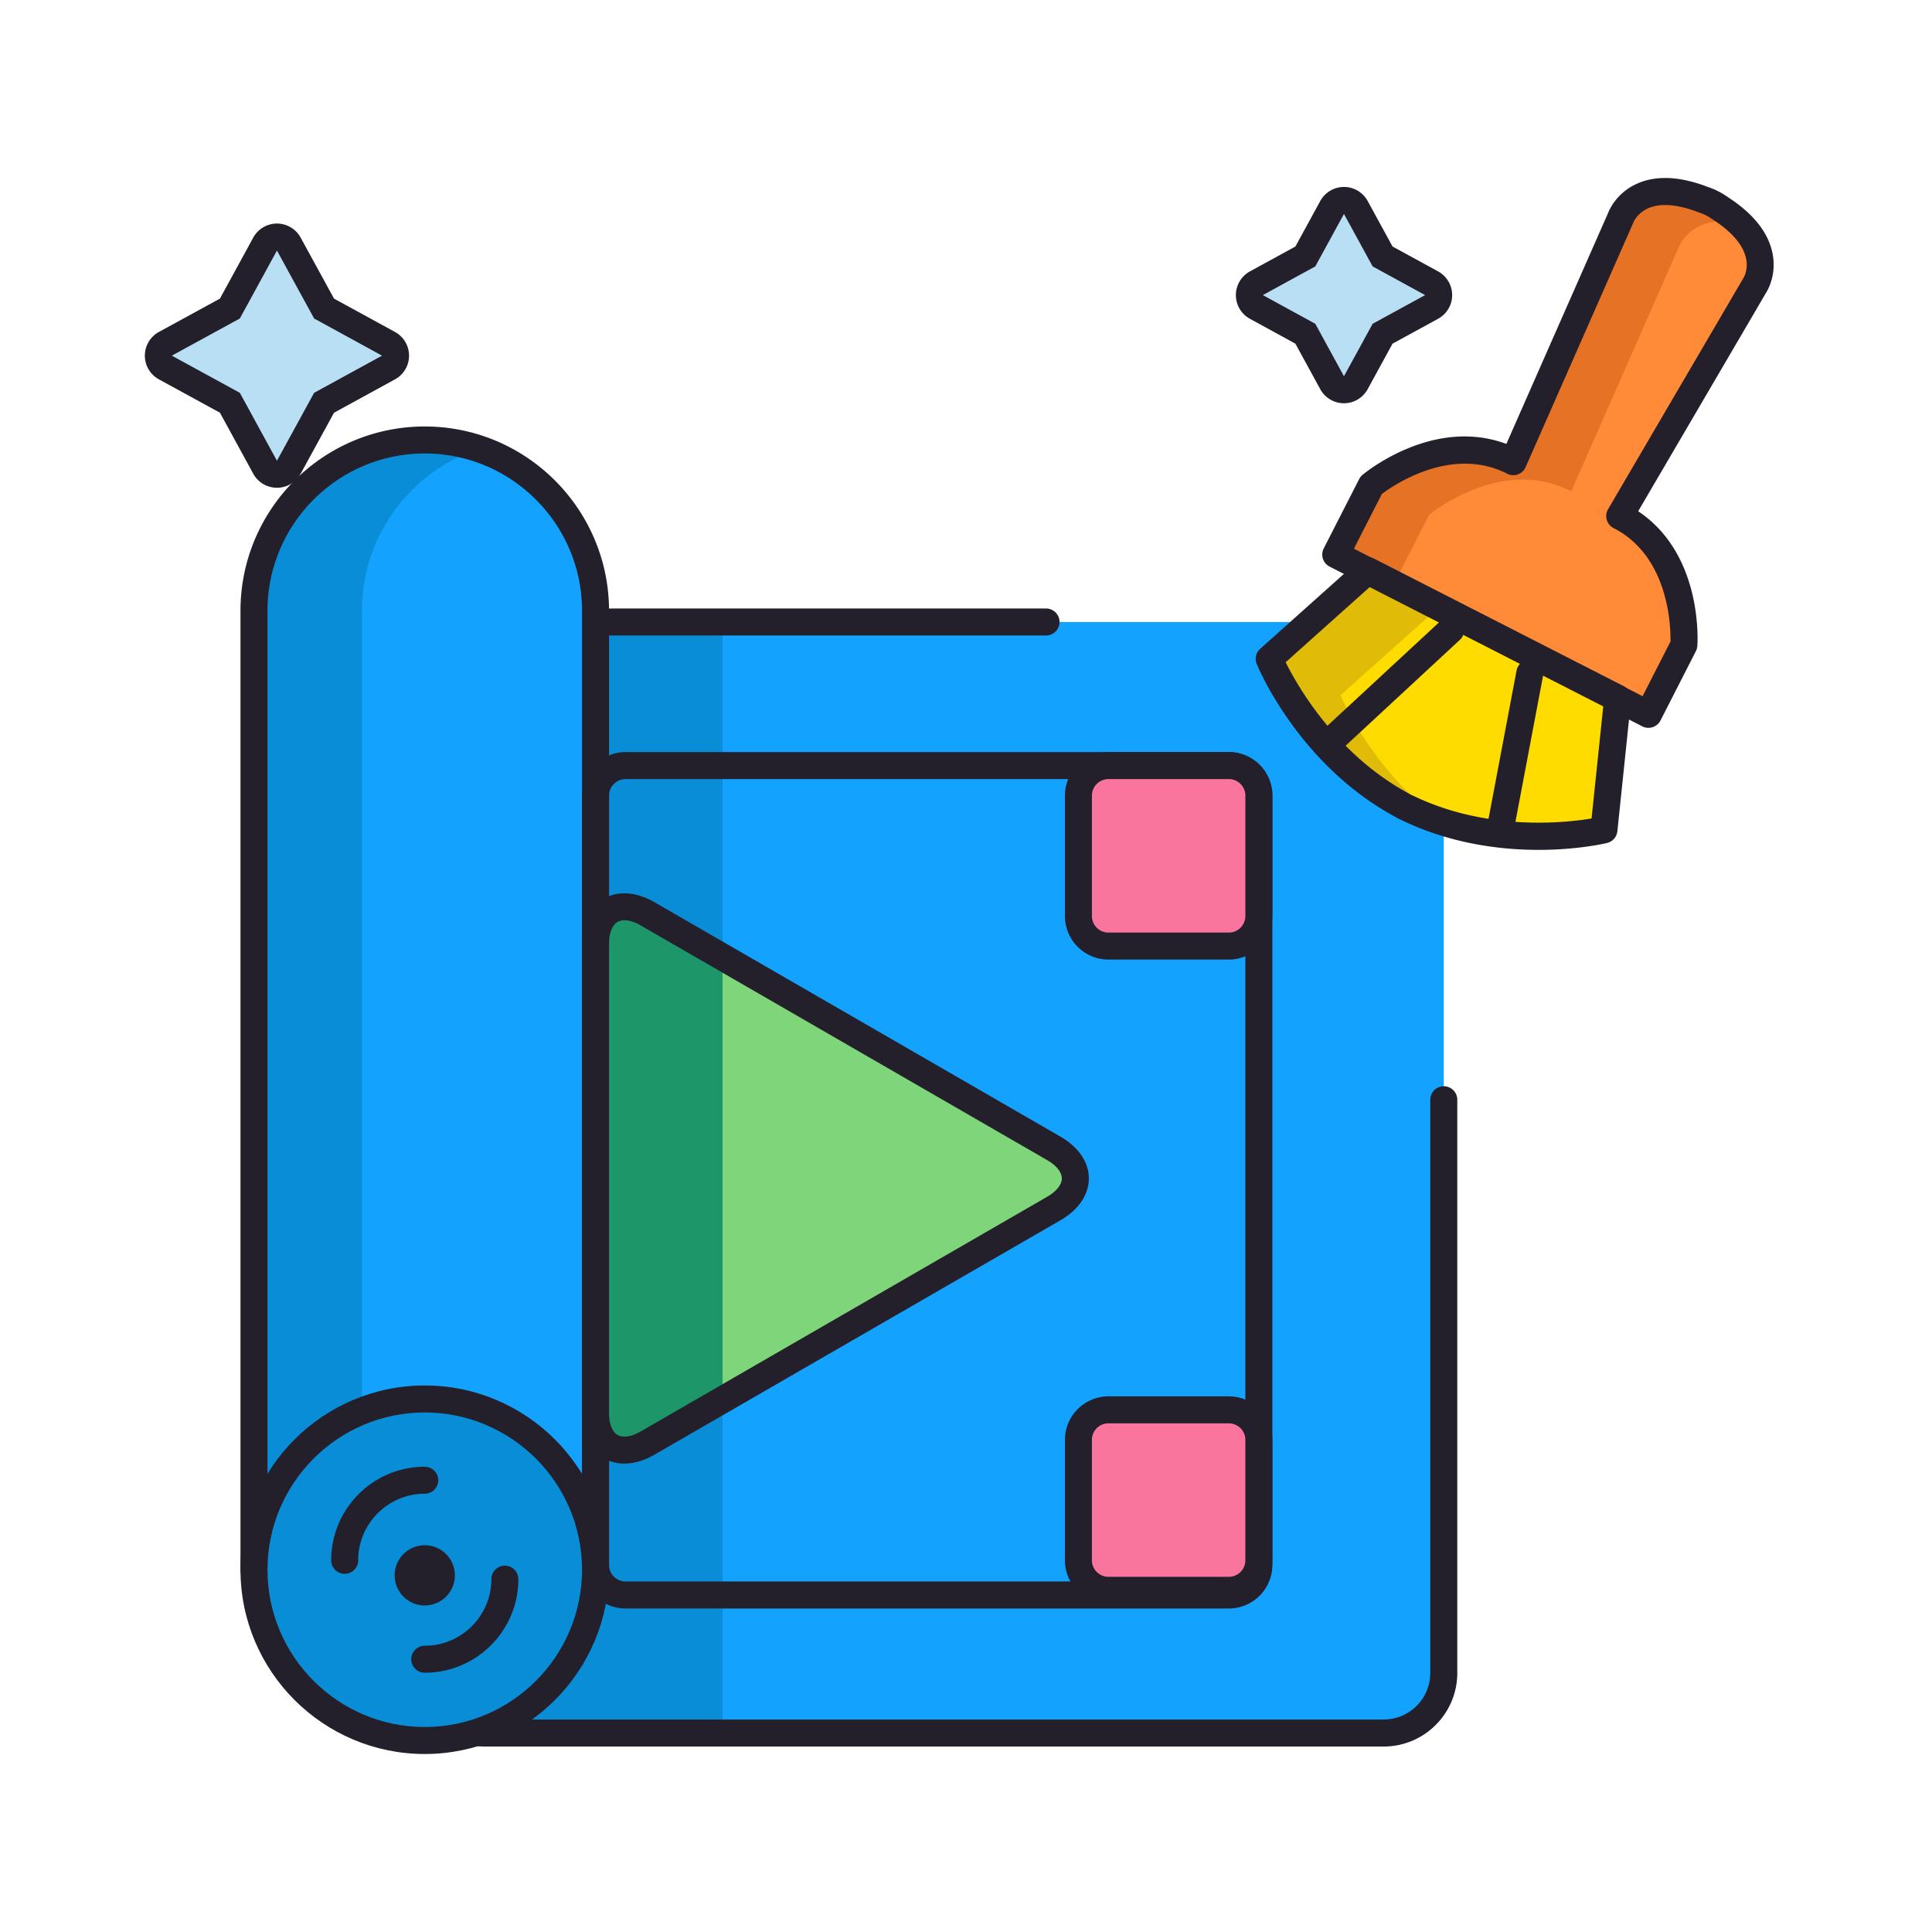 <svg xmlns="http://www.w3.org/2000/svg" viewBox="0 0 256 256" id="carpet-cleaning"><path fill="#b8dff4" d="M36.696 62.84a1.787 1.787 0 0 1-1.569-.931l-4.668-8.542-8.546-4.672a1.79 1.79 0 0 1 0-3.14l8.546-4.671 4.668-8.542a1.79 1.79 0 0 1 3.138-.001l4.675 8.543 8.54 4.672a1.788 1.788 0 0 1 0 3.138l-8.54 4.672-4.675 8.543a1.786 1.786 0 0 1-1.569.931z"></path><path fill="#24202b" d="m36.697 33.2 4.927 9.003 9 4.923-9 4.923-4.927 9.002-4.919-9.002-9.007-4.923 9.007-4.923 4.919-9.003m0-3.578h-.001a3.58 3.58 0 0 0-3.139 1.863l-4.415 8.082-8.086 4.419a3.578 3.578 0 0 0 0 6.28l8.086 4.42 4.415 8.082a3.58 3.58 0 0 0 3.139 1.863h.001a3.578 3.578 0 0 0 3.139-1.86l4.424-8.084 8.081-4.421a3.579 3.579 0 0 0 0-6.278l-8.081-4.42-4.424-8.084a3.577 3.577 0 0 0-3.139-1.862z"></path><path fill="#b8dff4" d="M178.082 51.643a1.787 1.787 0 0 1-1.569-.931l-3.549-6.492-6.486-3.548a1.787 1.787 0 0 1 0-3.138l6.486-3.548 3.549-6.492a1.788 1.788 0 0 1 3.138 0l3.55 6.492 6.494 3.548a1.79 1.79 0 0 1 0 3.14l-6.494 3.548-3.55 6.492a1.79 1.79 0 0 1-1.569.929z"></path><path fill="#24202b" d="m178.082 28.35 3.801 6.952 6.955 3.8-6.955 3.8-3.801 6.952-3.8-6.952-6.946-3.8 6.946-3.8 3.8-6.952m0-3.578a3.577 3.577 0 0 0-3.14 1.862l-3.297 6.032-6.026 3.297a3.58 3.58 0 0 0 0 6.278l6.026 3.297 3.297 6.031a3.577 3.577 0 0 0 6.28 0l3.297-6.031 6.035-3.297a3.578 3.578 0 0 0 0-6.28l-6.035-3.297-3.297-6.031a3.58 3.58 0 0 0-3.14-1.861z"></path><path fill="#14a2ff" d="M183.351 82.418H78.91v125.581c0 10.076-6.59 18.601-15.69 21.53.338.047.672.105 1.019.105h119.113c4.376 0 7.958-3.583 7.958-7.958v-131.3c-.001-4.375-3.583-7.958-7.959-7.958z"></path><path fill="#098dd6" d="M56.28 82.418h39.462v147.216H56.28z"></path><path fill="#24202b" d="M183.351 231.423H64.238c-5.375 0-9.747-4.373-9.747-9.747V90.375c0-5.375 4.373-9.747 9.747-9.747h74.367a1.789 1.789 0 0 1 0 3.578H64.238a6.177 6.177 0 0 0-6.169 6.169v131.301a6.176 6.176 0 0 0 6.169 6.168h119.113a6.176 6.176 0 0 0 6.169-6.168v-75.954a1.789 1.789 0 0 1 3.578 0v75.954c0 5.374-4.372 9.747-9.747 9.747z"></path><path fill="#14a2ff" d="M78.91 80.93c0-12.5-10.134-22.63-22.63-22.63-12.496 0-22.625 10.13-22.625 22.63v127.068H78.91V80.93z"></path><path fill="#098dd6" d="M63.433 59.474A22.562 22.562 0 0 0 56.28 58.3c-12.496 0-22.625 10.13-22.625 22.63v127.068h14.302V80.93c-.001-9.998 6.488-18.465 15.476-21.456z"></path><path fill="#24202b" d="M78.91 209.788H33.654a1.789 1.789 0 0 1-1.789-1.789V80.93c0-13.465 10.952-24.419 24.415-24.419 13.465 0 24.419 10.954 24.419 24.419v127.068a1.79 1.79 0 0 1-1.789 1.79zm-43.467-3.579H77.12V80.93c0-11.492-9.349-20.841-20.841-20.841-11.489 0-20.836 9.349-20.836 20.841v125.279z"></path><path fill="#098dd6" d="M78.91 207.999c0 12.497-10.134 22.626-22.63 22.626-12.496 0-22.625-10.129-22.625-22.626 0-12.499 10.13-22.629 22.625-22.629 12.496 0 22.63 10.129 22.63 22.629z"></path><path fill="#24202b" d="M56.28 232.414c-13.462 0-24.415-10.953-24.415-24.415 0-13.464 10.952-24.418 24.415-24.418 13.465 0 24.419 10.954 24.419 24.418 0 13.462-10.954 24.415-24.419 24.415zm0-45.255c-11.489 0-20.836 9.349-20.836 20.84 0 11.49 9.347 20.837 20.836 20.837 11.492 0 20.841-9.347 20.841-20.837 0-11.492-9.35-20.84-20.841-20.84z"></path><path fill="#24202b" d="M45.673 208.537a1.789 1.789 0 0 1-1.789-1.789c0-6.837 5.561-12.399 12.396-12.399a1.789 1.789 0 0 1 0 3.578c-4.862 0-8.818 3.957-8.818 8.821a1.79 1.79 0 0 1-1.789 1.789zm10.607 13.109a1.789 1.789 0 0 1 0-3.578c4.867 0 8.827-3.958 8.827-8.822a1.789 1.789 0 0 1 3.578 0c0 6.838-5.565 12.4-12.405 12.4zm3.994-12.904a3.99 3.99 0 1 1-7.982 0 3.99 3.99 0 0 1 7.982 0zm102.554 4.391h-79.94a5.774 5.774 0 0 1-5.767-5.768V105.424a5.774 5.774 0 0 1 5.767-5.768h79.94a5.774 5.774 0 0 1 5.768 5.768v101.941a5.774 5.774 0 0 1-5.768 5.768zm-79.94-109.899a2.192 2.192 0 0 0-2.189 2.19v101.941a2.19 2.19 0 0 0 2.189 2.189h79.94a2.192 2.192 0 0 0 2.189-2.189V105.424c0-1.208-.982-2.19-2.189-2.19h-79.94z"></path><path fill="#fa759e" d="M166.807 121.382a3.99 3.99 0 0 1-3.979 3.979h-15.954a3.988 3.988 0 0 1-3.979-3.979v-15.958a3.988 3.988 0 0 1 3.979-3.979h15.954a3.99 3.99 0 0 1 3.979 3.979v15.958z"></path><path fill="#24202b" d="M162.828 127.15h-15.954a5.774 5.774 0 0 1-5.768-5.768v-15.958a5.774 5.774 0 0 1 5.768-5.768h15.954a5.774 5.774 0 0 1 5.768 5.768v15.958a5.775 5.775 0 0 1-5.768 5.768zm-15.954-23.916a2.192 2.192 0 0 0-2.189 2.19v15.958a2.19 2.19 0 0 0 2.189 2.189h15.954a2.192 2.192 0 0 0 2.189-2.189v-15.958c0-1.208-.982-2.19-2.189-2.19h-15.954z"></path><path fill="#fa759e" d="M166.807 206.748a3.99 3.99 0 0 1-3.979 3.979h-15.954a3.989 3.989 0 0 1-3.979-3.979V190.79a3.988 3.988 0 0 1 3.979-3.979h15.954a3.99 3.99 0 0 1 3.979 3.979v15.958z"></path><path fill="#24202b" d="M162.828 212.516h-15.954a5.775 5.775 0 0 1-5.768-5.769V190.79a5.775 5.775 0 0 1 5.768-5.768h15.954a5.774 5.774 0 0 1 5.768 5.768v15.958a5.775 5.775 0 0 1-5.768 5.768zM146.874 188.6a2.192 2.192 0 0 0-2.189 2.189v15.958c0 1.208.982 2.19 2.189 2.19h15.954a2.192 2.192 0 0 0 2.189-2.19V190.79a2.19 2.19 0 0 0-2.189-2.189h-15.954z"></path><path fill="#7fd57a" d="m139.646 152.172-53.844-31.088 9.939 5.739v58.656l-9.939 5.739 53.844-31.088c3.792-2.189 3.792-5.771 0-7.958z"></path><path fill="#1d966a" d="m95.742 126.822-9.939-5.739c-3.793-2.189-6.893-.397-6.893 3.978v62.176c0 4.376 3.1 6.167 6.893 3.979l9.939-5.739v-58.655z"></path><path fill="#24202b" d="M82.728 193.934c-.97 0-1.883-.23-2.689-.696-1.854-1.071-2.918-3.258-2.918-6v-62.176c0-2.742 1.064-4.929 2.918-6 1.854-1.072 4.282-.899 6.658.471l53.844 31.089c2.375 1.37 3.738 3.385 3.738 5.527s-1.362 4.158-3.738 5.529l-53.844 31.088c-1.344.776-2.705 1.168-3.969 1.168zm.015-71.995c-.348 0-.657.073-.915.222-.718.415-1.129 1.472-1.129 2.901v62.176c0 1.429.412 2.487 1.129 2.901.718.415 1.84.244 3.081-.472l53.843-31.087c1.239-.715 1.949-1.601 1.949-2.43 0-.829-.71-1.714-1.948-2.428l-53.845-31.089c-.795-.459-1.542-.694-2.165-.694z"></path><path fill="#ffdc00" d="M186.467 107.048s-.225-.093-.333-.155c-.109-.054-.319-.182-.319-.182-12.434-6.699-17.641-19.409-17.641-19.409l13.071-11.691 16.218 8.284.661.334 16.226 8.288-1.818 17.441c-.001.001-13.344 3.238-26.065-2.91z"></path><path fill="#ffdc00" d="M186.467 107.048s-.225-.093-.333-.155c-.109-.054-.319-.182-.319-.182-12.434-6.699-17.641-19.409-17.641-19.409l13.071-11.691 16.218 8.284.661.334 16.226 8.288-1.818 17.441c-.001.001-13.344 3.238-26.065-2.91z"></path><path fill="#e0bb07" d="M191.076 108.878a35.34 35.34 0 0 1-4.609-1.83s-.225-.093-.333-.155c-.109-.054-.319-.182-.319-.182-12.434-6.699-17.641-19.409-17.641-19.409l13.071-11.691 9.45 4.822-13.072 11.691s4.026 9.827 13.453 16.754z"></path><path fill="#ff8b38" d="m198.956 84.706-2.487-1.271-19.475-9.951 4.693-9.189s9.458-7.907 18.83-3.119l14.229-32.297s2.045-5.813 10.848-2.464c0 0 .903.312 1.3.541.411.186 1.188.73 1.188.73 7.88 5.171 4.368 10.239 4.368 10.239L214.622 68.38c9.373 4.787 8.502 17.081 8.502 17.081l-4.693 9.193-19.475-9.948z"></path><path fill="#e57225" d="M222.424 32.799 208.195 65.1c-9.372-4.787-18.829 3.12-18.829 3.12l-4.694 9.189-7.678-3.925 4.693-9.189s9.458-7.907 18.83-3.119l14.229-32.297s2.045-5.813 10.848-2.464c0 0 .903.312 1.3.541.411.186 1.188.73 1.188.73a17 17 0 0 1 2.34 1.826c-6.405-1.22-7.998 3.287-7.998 3.287z"></path><path fill="#24202b" d="M203.874 112.613c-5.073 0-11.664-.808-18.161-3.942-.094-.042-.265-.118-.394-.185-.16-.082-.436-.247-.436-.247-12.768-6.876-18.143-19.715-18.365-20.258a1.79 1.79 0 0 1 .463-2.012l13.071-11.691a1.79 1.79 0 0 1 2.006-.26l33.104 16.906a1.788 1.788 0 0 1 .966 1.779l-1.818 17.441a1.789 1.789 0 0 1-1.357 1.553c-.288.07-3.891.916-9.079.916zM170.356 87.75c1.571 3.163 6.722 12.222 16.307 17.385.089.051.201.121.273.158l.091.049c.031.015.115.048.124.052.031.013.063.027.094.042 9.809 4.739 20.162 3.599 23.645 3.016l1.554-14.901-30.92-15.791-11.168 9.99z"></path><path fill="#24202b" d="M218.43 96.443c-.28 0-.56-.066-.813-.196L176.18 75.078a1.788 1.788 0 0 1-.778-2.407l4.693-9.189c.109-.215.261-.405.445-.559.399-.334 9.388-7.706 19.061-4.102l13.489-30.619c.194-.501 1.148-2.622 3.732-3.821 2.526-1.171 5.69-1.051 9.407.363.188.064.971.342 1.481.621.516.249 1.193.714 1.396.857 3.281 2.152 5.236 4.646 5.769 7.383.544 2.798-.615 4.815-.907 5.266l-16.901 28.872c8.59 5.728 7.877 17.326 7.84 17.845a1.812 1.812 0 0 1-.19.687l-4.693 9.193a1.793 1.793 0 0 1-1.594.975zm-39.029-23.737 20.368 10.408 17.881 9.133 3.7-7.248c.036-1.892-.169-11.259-7.543-15.026a1.787 1.787 0 0 1-.73-2.497l17.828-30.455c.023-.04.048-.078.073-.115.226-.352 2.17-3.754-3.879-7.724-.379-.264-.808-.534-.943-.596a1.789 1.789 0 0 1-.157-.081c-.143-.082-.648-.282-.989-.399-2.791-1.061-5.083-1.221-6.681-.48-1.425.661-1.892 1.835-1.896 1.847a1.53 1.53 0 0 1-.051.127l-14.229 32.297a1.787 1.787 0 0 1-2.45.872c-7.375-3.768-15.084 1.548-16.604 2.692l-3.698 7.245z"></path><path fill="#24202b" d="M176.691 99.653a1.79 1.79 0 0 1-1.215-3.101l15.543-14.401a1.788 1.788 0 1 1 2.431 2.625l-15.543 14.401c-.344.318-.78.476-1.216.476zm22.297 11.015a1.79 1.79 0 0 1-1.76-2.122l3.723-19.688a1.783 1.783 0 0 1 2.09-1.425 1.79 1.79 0 0 1 1.426 2.09l-3.723 19.688a1.79 1.79 0 0 1-1.756 1.457z"></path></svg>